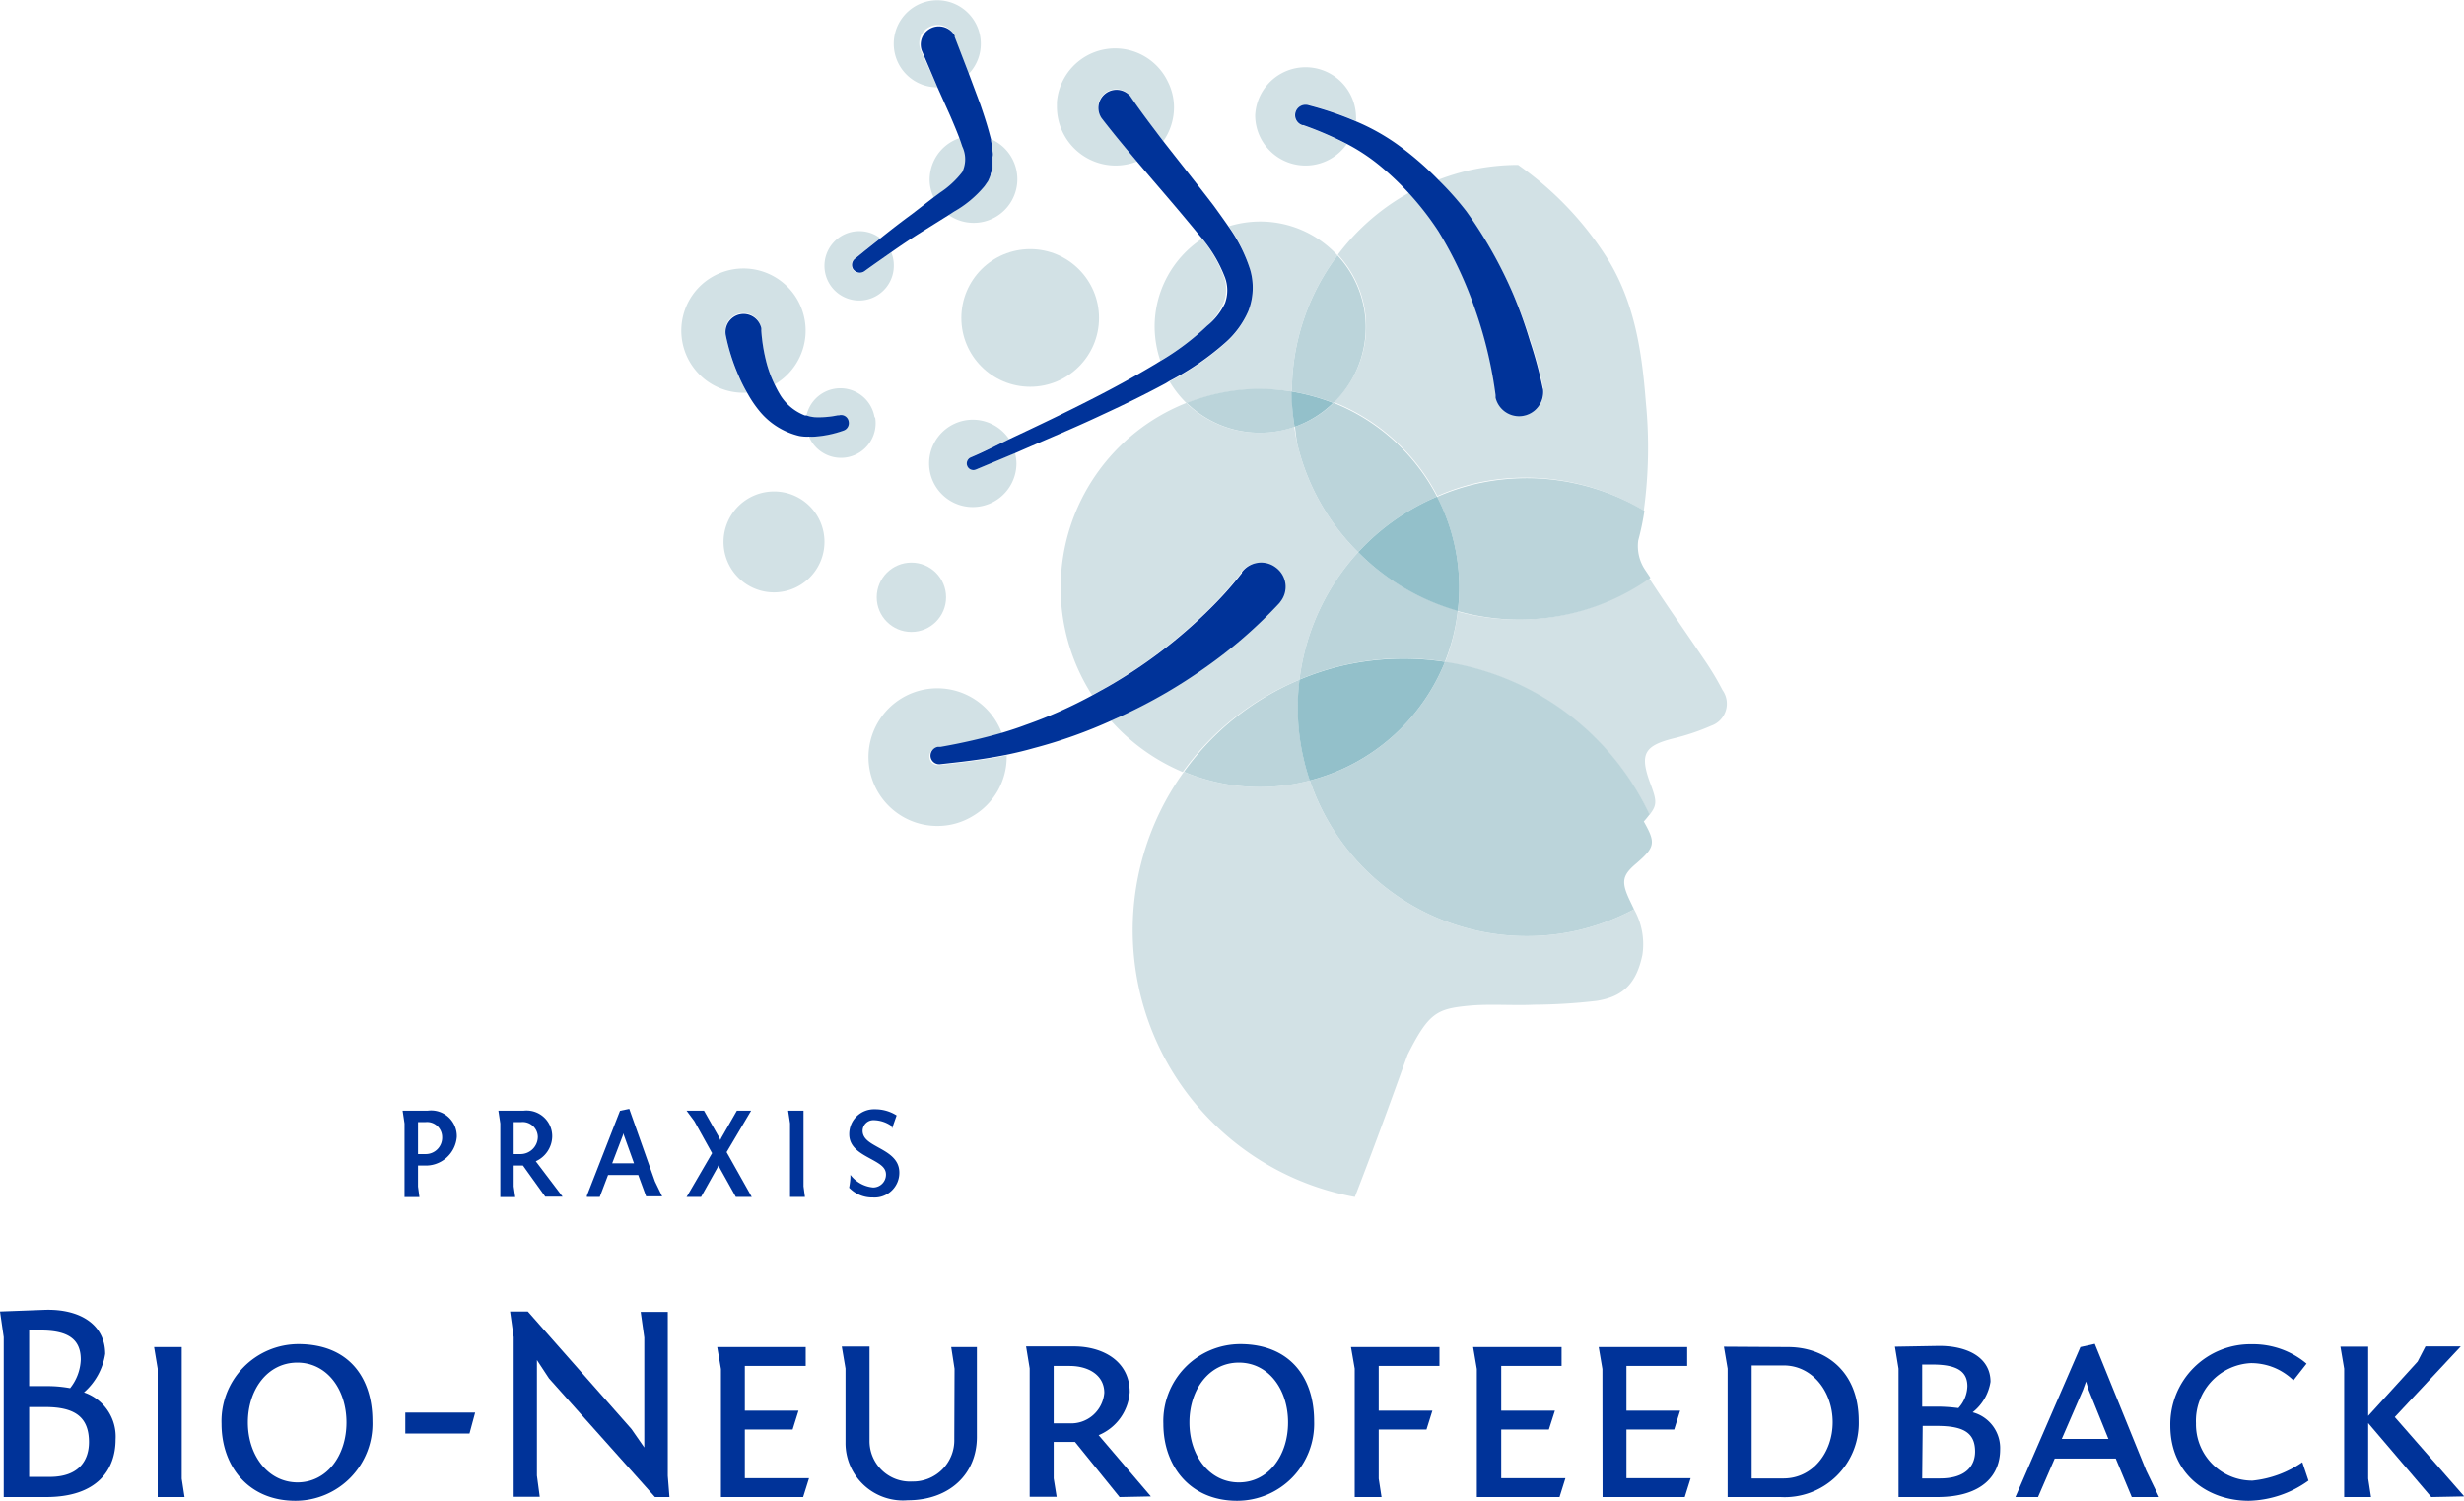 <svg id="Logo" xmlns="http://www.w3.org/2000/svg" viewBox="0 0 191.87 116.87"><defs><style>.cls-1{fill:#039;}.cls-2{fill:none;}.cls-3{fill:#d2e1e5;}.cls-4{fill:#bbd4da;}.cls-5{fill:#93c0ca;}</style></defs><path class="cls-1" d="M3.48,102c2.75-.09,4.71,1.15,4.71,3.43a5,5,0,0,1-1.65,3A3.63,3.63,0,0,1,9,112.09c0,2.35-1.41,4.49-5.41,4.49H.29V104.13l-.29-2Zm-1.21,5.94H3.85a9.7,9.7,0,0,1,1.61.16,3.78,3.78,0,0,0,.83-2.23c0-1.54-.94-2.26-3.08-2.26-.28,0-.61,0-.94,0Zm0,7.07h1.6c2.36,0,3.06-1.37,3.06-2.71,0-2-1.16-2.73-3.41-2.73H2.27Z"/><path class="cls-1" d="M14.15,115.15l.22,1.43H12.28v-10L12,104.9h2.15Z"/><path class="cls-1" d="M29,110.66a6,6,0,0,1-6,6.21c-3.66,0-5.75-2.69-5.75-6a6,6,0,0,1,6-6.2C27.12,104.68,29,107.23,29,110.66Zm-5.85,4.78c2.31,0,3.83-2.09,3.83-4.67s-1.52-4.66-3.83-4.66-3.85,2.09-3.85,4.66S20.87,115.44,23.18,115.44Z"/><path class="cls-1" d="M37,110l-.44,1.63h-5V110Z"/><path class="cls-1" d="M52,114.93l.13,1.65H51l-8.25-9.24-.94-1.43v9l.22,1.65H40V104.13l-.28-2H41.1l8.07,9.15,1,1.44v-8.56l-.28-2H52Z"/><path class="cls-1" d="M56.14,106.61l-.29-1.71h6.89v1.47H58v3.48h4.18l-.46,1.47H58v3.79h5l-.46,1.47h-6.4Z"/><path class="cls-1" d="M74.33,106.59l-.26-1.69h2v7c0,2.88-2.13,4.93-5.39,4.93a4.47,4.47,0,0,1-4.84-4.49v-5.77l-.29-1.71h2.16v7.34a3.15,3.15,0,0,0,3.32,3.17,3.21,3.21,0,0,0,3.28-3.3Z"/><path class="cls-1" d="M87.18,116.58l-3.47-4.29-1.66,0v2.84l.23,1.43h-2.1v-10l-.28-1.71h3.74c2.2,0,4.33,1.12,4.33,3.56a3.92,3.92,0,0,1-2.42,3.35l4.07,4.77Zm-3.89-5.74a2.59,2.59,0,0,0,2.7-2.38c0-1.39-1.25-2.09-2.7-2.09H82.05v4.47Z"/><path class="cls-1" d="M102.33,110.66a6,6,0,0,1-6,6.21c-3.65,0-5.74-2.69-5.74-6a6,6,0,0,1,6-6.2C100.41,104.68,102.33,107.23,102.33,110.66Zm-5.86,4.78c2.31,0,3.83-2.09,3.83-4.67s-1.52-4.66-3.83-4.66-3.85,2.09-3.85,4.66S94.16,115.44,96.47,115.44Z"/><path class="cls-1" d="M105.2,104.9h6.89v1.47h-4.73v3.48h4.18l-.46,1.47h-3.72v3.83l.22,1.43h-2.09v-10Z"/><path class="cls-1" d="M115,106.61l-.29-1.71h6.89v1.47H116.9v3.48h4.18l-.47,1.47H116.9v3.79h5l-.46,1.47H115Z"/><path class="cls-1" d="M124.78,106.61l-.29-1.71h6.89v1.47h-4.73v3.48h4.18l-.46,1.47h-3.72v3.79h5l-.46,1.47h-6.4Z"/><path class="cls-1" d="M139.24,104.9c2.77,0,5.5,1.76,5.5,5.76a5.77,5.77,0,0,1-6.1,5.92h-4.11v-10l-.29-1.71Zm-2.84,1.43v8.8h2.49c2.24,0,3.82-2,3.82-4.38s-1.58-4.42-3.82-4.42Z"/><path class="cls-1" d="M151,104.81c2.36,0,4,1,4,2.79a3.76,3.76,0,0,1-1.39,2.38,2.88,2.88,0,0,1,2.14,2.9c0,1.92-1.3,3.7-4.91,3.7h-3v-10l-.28-1.71Zm-1.32,4.73h1.39a13.73,13.73,0,0,1,1.43.11,2.61,2.61,0,0,0,.7-1.7c0-1.16-.81-1.69-2.72-1.69-.25,0-.51,0-.8,0Zm0,5.59h1.39c2.09,0,2.73-1.06,2.73-2.09,0-1.54-1-2-3-2h-1.08Z"/><path class="cls-1" d="M162,104.9l1.12-.25,4,9.86,1,2.07H166l-1.25-3H160l-1.3,3h-1.76Zm-1.45,7.15h3.63l-1.54-3.81-.2-.66-.24.66Z"/><path class="cls-1" d="M178.59,107.49a4.72,4.72,0,0,0-3.32-1.34,4.5,4.5,0,0,0-4.27,4.69,4.38,4.38,0,0,0,4.4,4.46,8.28,8.28,0,0,0,3.88-1.43l.48,1.43a8.22,8.22,0,0,1-4.66,1.57c-3.11,0-6.1-2-6.1-5.86a6.24,6.24,0,0,1,6.36-6.33,6.47,6.47,0,0,1,4.25,1.51Z"/><path class="cls-1" d="M189.32,116.58l-4.91-5.76v4.33l.22,1.43h-2.09v-10l-.29-1.71h2.16v5.39l3.85-4.23,0,0,.61-1.18h2.75l-5.14,5.5,5.41,6.18Z"/><path class="cls-1" d="M33.3,86.49H31.35l.15,1v5.73h1.16l-.11-.82V90.76H33a2.42,2.42,0,0,0,2.57-2.22A2,2,0,0,0,33.3,86.49Zm-.18,3.38h-.57V87.38h.57a1.18,1.18,0,0,1,1.31,1.16A1.28,1.28,0,0,1,33.12,89.87Z"/><path class="cls-1" d="M43,88.54a2,2,0,0,0-2.23-2.05H38.81l.15,1v5.73h1.16L40,92.39V90.76h.72l1.74,2.43,0,0h1.35l-2.09-2.76A2.16,2.16,0,0,0,43,88.54Zm-3-1.16h.57a1.18,1.18,0,0,1,1.31,1.16,1.35,1.35,0,0,1-1.31,1.33H40Z"/><path class="cls-1" d="M49,86.35l-.72.15L45.7,93.11l0,.1h1l.65-1.71h2.35l.61,1.66,0,0h1.25L51,92Zm-.42,1.9,0,.14.79,2.2H47.67l.84-2.2Z"/><polygon class="cls-1" points="58.49 86.49 57.38 86.49 56.16 88.62 56.09 88.78 56.02 88.61 54.82 86.49 53.46 86.49 54.07 87.31 55.45 89.8 53.53 93.1 53.46 93.21 54.59 93.21 55.86 90.94 55.95 90.74 56.03 90.93 57.3 93.21 58.54 93.21 56.58 89.72 58.49 86.49"/><polygon class="cls-1" points="62.57 86.49 61.37 86.49 61.52 87.48 61.52 93.21 62.68 93.21 62.57 92.38 62.57 86.49"/><path class="cls-1" d="M68.37,89.34c-.65-.36-1.2-.67-1.2-1.29a.84.84,0,0,1,.88-.82,2.48,2.48,0,0,1,1.35.44l.07.19.35-1,0,0a3.11,3.11,0,0,0-1.69-.48,1.93,1.93,0,0,0-2,1.95c0,1,.86,1.47,1.63,1.89s1.23.68,1.23,1.25a1,1,0,0,1-1,1,2.49,2.49,0,0,1-1.66-.85l-.11-.13,0,.17c0,.29-.08.74-.1.83l0,0,0,0a2.49,2.49,0,0,0,1.85.76,1.93,1.93,0,0,0,2.06-2C70,90.23,69.13,89.76,68.37,89.34Z"/><path class="cls-2" d="M80.22,19.39a5.37,5.37,0,1,1-5.36,5.37A5.38,5.38,0,0,1,80.22,19.39ZM71,49.22a2.71,2.71,0,1,1,2.7-2.71A2.7,2.7,0,0,1,71,49.22Z"/><path class="cls-3" d="M101.19,52.93A17.9,17.9,0,0,1,105.76,43,17.57,17.57,0,0,1,101,34.48c-.09-.41-.15-.83-.22-1.24a8.16,8.16,0,0,1-8.4-1.86,15.48,15.48,0,0,0-7.34,22.75l1.12-.62a38.09,38.09,0,0,0,5.71-4c.89-.75,1.74-1.54,2.55-2.36a27.41,27.41,0,0,0,2.21-2.51l0-.07a1.88,1.88,0,0,1,2.63-.36,1.86,1.86,0,0,1,.36,2.62.76.76,0,0,1-.11.14,36.36,36.36,0,0,1-5.76,5,40.65,40.65,0,0,1-6.45,3.79c-.26.13-.53.24-.79.36a15.59,15.59,0,0,0,5.59,4A21,21,0,0,1,101.19,52.93Z"/><path class="cls-3" d="M95.3,23.53a2.9,2.9,0,0,0,0-2,10.73,10.73,0,0,0-1.7-2.94,8.21,8.21,0,0,0-3.69,6.85,8.39,8.39,0,0,0,.45,2.66A19.91,19.91,0,0,0,94,25.37,5,5,0,0,0,95.3,23.53Z"/><path class="cls-3" d="M100.6,30.49a17.65,17.65,0,0,1,3.55-10.6,8.18,8.18,0,0,0-6-2.64,8.32,8.32,0,0,0-2.46.37A12.09,12.09,0,0,1,97.35,21a5,5,0,0,1-.16,3.29,7,7,0,0,1-1.83,2.48,21.68,21.68,0,0,1-4.29,2.94,8.24,8.24,0,0,0,1.34,1.7,15.53,15.53,0,0,1,5.72-1.1A16.8,16.8,0,0,1,100.6,30.49Z"/><path class="cls-4" d="M100.81,33.24a18.29,18.29,0,0,1-.21-2.75,16.8,16.8,0,0,0-2.47-.21,15.53,15.53,0,0,0-5.72,1.1,8.16,8.16,0,0,0,8.4,1.86Z"/><circle class="cls-3" cx="80.22" cy="24.76" r="5.36"/><path class="cls-3" d="M78.4,58.82c-1.45.3-2.92.5-4.39.66l-.89.1a.68.68,0,0,1-.75-.61.7.7,0,0,1,.56-.74h0l.22,0a46.5,46.5,0,0,0,4.87-1.12,5.36,5.36,0,1,0-5,7.21,5.27,5.27,0,0,0,2.76-.79,5.34,5.34,0,0,0,2.61-4.58S78.4,58.85,78.4,58.82Z"/><path class="cls-3" d="M56.49,26a1.41,1.41,0,0,1,2.77-.52,1.1,1.1,0,0,1,0,.18v0a13.43,13.43,0,0,0,.45,2.67,9.64,9.64,0,0,0,.62,1.6,4.84,4.84,0,1,0-2.16.65,12.17,12.17,0,0,1-.73-1.44A15.47,15.47,0,0,1,56.49,26Z"/><path class="cls-3" d="M60.27,38.27a3.93,3.93,0,1,0,3.93,3.92A3.92,3.92,0,0,0,60.27,38.27Z"/><path class="cls-3" d="M101.91,8.18a25.31,25.31,0,0,1,3.68,1.25,3.8,3.8,0,0,0,0-.46,3.93,3.93,0,0,0-7.85,0,3.92,3.92,0,0,0,7.13,2.25,26.54,26.54,0,0,0-3.41-1.47l-.07,0a.81.81,0,0,1,.47-1.55Z"/><path class="cls-3" d="M75.32,36.28a.51.51,0,0,1,.26-.66c1-.46,2-.94,3-1.42a3.4,3.4,0,1,0,.57,1.89,3.68,3.68,0,0,0-.11-.82L76,36.56A.52.52,0,0,1,75.32,36.28Z"/><path class="cls-3" d="M72.44,2.07a1.4,1.4,0,0,1,1.86.7l0,.09h0l1.09,2.94A3.39,3.39,0,1,0,73,6.8h0l-1.3-2.87A1.41,1.41,0,0,1,72.44,2.07Z"/><path class="cls-3" d="M77.29,11.78c0,.14,0,.28,0,.42l0,.48,0,.47c0,.16-.11.32-.16.48a4.89,4.89,0,0,1-.19.46l-.27.39a8.55,8.55,0,0,1-2.4,2l-.4.26a3.4,3.4,0,1,0,3.29-5.91l0,.11A7,7,0,0,1,77.29,11.78Z"/><path class="cls-3" d="M75,11.4c-.07-.21-.14-.43-.23-.66a3.4,3.4,0,0,0-2.31,2.57,3.51,3.51,0,0,0-.07.66,3.36,3.36,0,0,0,.32,1.42l.5-.37A7.23,7.23,0,0,0,75,13.36,2.31,2.31,0,0,0,75,11.4Z"/><path class="cls-3" d="M87.93,7.42l0,0C88.8,8.65,89.68,9.8,90.58,11a4.61,4.61,0,0,0,.84-2.64,4.47,4.47,0,0,0-.48-2A4.55,4.55,0,0,0,82.3,7.94c0,.13,0,.25,0,.37a4.58,4.58,0,0,0,4.58,4.58,4.64,4.64,0,0,0,1.67-.32c-1-1.12-1.89-2.25-2.79-3.42h0a1.41,1.41,0,0,1,2.22-1.73Z"/><path class="cls-3" d="M68.1,32.49a2.7,2.7,0,0,0-5.3-.13,2.5,2.5,0,0,0,.67.14,7.22,7.22,0,0,0,1.77-.15h.1a.6.6,0,0,1,.7.49.61.61,0,0,1-.41.68,8.43,8.43,0,0,1-2.22.47A3.49,3.49,0,0,1,63,34a2.56,2.56,0,0,0,.46.74,2.7,2.7,0,0,0,4.69-2.22Z"/><path class="cls-3" d="M69.4,19.65c-.71.49-1.42,1-2.12,1.5h0a.61.61,0,0,1-.79-.07L66.42,21a.62.62,0,0,1,.1-.83l.76-.62,1.26-1a2.6,2.6,0,0,0-.45-.28A2.65,2.65,0,0,0,66.9,18a2.7,2.7,0,1,0,2.7,2.7A2.65,2.65,0,0,0,69.4,19.65Z"/><circle class="cls-3" cx="70.97" cy="46.51" r="2.7"/><path class="cls-3" d="M102,60.78a15.23,15.23,0,0,1-9.81-.68,21.11,21.11,0,0,0,13.31,33.11c1.8-4.62,3.51-9.44,4.11-11.08,1.64-3.27,2.29-3.57,4.75-3.81,1.69-.16,3.4,0,5.1-.08a43.72,43.72,0,0,0,4.86-.3c2.15-.33,3.12-1.44,3.57-3.57a5.52,5.52,0,0,0-.65-3.56,18.16,18.16,0,0,1-4.37,1.64A17.83,17.83,0,0,1,102,60.78Z"/><path class="cls-4" d="M102,60.78a16.36,16.36,0,0,1-.49-1.73,17.62,17.62,0,0,1-.31-6.12,21,21,0,0,0-9,7.17,15.23,15.23,0,0,0,9.81.68Z"/><path class="cls-3" d="M113.52,47.58a15.45,15.45,0,0,1-1,4,21.15,21.15,0,0,1,15.92,11.88c.64-.82.57-1.13,0-2.64-.74-2.1-.37-2.74,1.8-3.3a17.37,17.37,0,0,0,3-1,1.82,1.82,0,0,0,.89-2.78,22.23,22.23,0,0,0-1.47-2.44c-1.42-2.11-2.88-4.17-4.26-6.3a17.68,17.68,0,0,1-15,2.59Z"/><path class="cls-4" d="M105.76,43a17.9,17.9,0,0,0-4.57,9.92,20.7,20.7,0,0,1,11.33-1.39,15.45,15.45,0,0,0,1-4A17.77,17.77,0,0,1,105.76,43Z"/><path class="cls-4" d="M112.52,51.54A15.52,15.52,0,0,1,102,60.78a17.83,17.83,0,0,0,20.87,11.67,18.16,18.16,0,0,0,4.37-1.64l-.3-.63c-.72-1.5-.63-2,.45-2.92,1.5-1.29,1.56-1.61.61-3.29a5.8,5.8,0,0,0,.45-.55A21.15,21.15,0,0,0,112.52,51.54Z"/><path class="cls-5" d="M104.6,51.82a21.25,21.25,0,0,0-3.41,1.11,17.62,17.62,0,0,0,.31,6.12,16.36,16.36,0,0,0,.49,1.73,15.52,15.52,0,0,0,10.53-9.24A21.22,21.22,0,0,0,104.6,51.82Z"/><path class="cls-3" d="M114.33,13.28A18,18,0,0,0,112,14a24.24,24.24,0,0,1,2.15,2.5A34.08,34.08,0,0,1,117.87,23a36.22,36.22,0,0,1,1.31,3.52,32.56,32.56,0,0,1,1,3.72,1.88,1.88,0,0,1-3.69.7c0-.05,0-.09,0-.13v-.07a33,33,0,0,0-1.56-6.58A30.39,30.39,0,0,0,112,18a22.38,22.38,0,0,0-2.26-3,17.62,17.62,0,0,0-5.56,4.83,8.2,8.2,0,0,1-.31,11.49,15.55,15.55,0,0,1,8.06,7.3,17.29,17.29,0,0,1,3-1A17.77,17.77,0,0,1,128,39.77a36.27,36.27,0,0,0,.16-8.46c-.31-4-.89-7.88-3.1-11.35a25.55,25.55,0,0,0-6.85-7.12A17.83,17.83,0,0,0,114.33,13.28Z"/><path class="cls-4" d="M101,34.48A17.57,17.57,0,0,0,105.76,43a17.73,17.73,0,0,1,6.14-4.33,15.55,15.55,0,0,0-8.06-7.3,8.15,8.15,0,0,1-3,1.86C100.88,33.65,100.94,34.07,101,34.48Z"/><path class="cls-4" d="M103.84,31.38a8.2,8.2,0,0,0,.31-11.49,17.65,17.65,0,0,0-3.55,10.6A16,16,0,0,1,103.84,31.38Z"/><path class="cls-5" d="M100.81,33.24a8.15,8.15,0,0,0,3-1.86,16,16,0,0,0-3.24-.89A18.29,18.29,0,0,0,100.81,33.24Z"/><path class="cls-4" d="M114.9,37.69a17.29,17.29,0,0,0-3,1,15.42,15.42,0,0,1,1.73,7.1,15.26,15.26,0,0,1-.11,1.8,17.68,17.68,0,0,0,15-2.59l-.4-.6a3.32,3.32,0,0,1-.55-2.32,20.9,20.9,0,0,0,.48-2.3A17.77,17.77,0,0,0,114.9,37.69Z"/><path class="cls-5" d="M105.76,43a17.77,17.77,0,0,0,7.76,4.57,15.26,15.26,0,0,0,.11-1.8,15.42,15.42,0,0,0-1.73-7.1A17.73,17.73,0,0,0,105.76,43Z"/><path class="cls-1" d="M77.29,11.78a7,7,0,0,0-.12-.82l0-.11L77,10.22c-.2-.72-.43-1.41-.66-2.08l-.87-2.33L74.34,2.87h0l0-.09a1.41,1.41,0,0,0-2.56,1.16L73,6.8l1,2.23c.24.56.49,1.15.7,1.71.09.23.16.45.23.66a2.31,2.31,0,0,1,0,2A7.23,7.23,0,0,1,73.2,15l-.5.37L71,16.68c-.82.6-1.62,1.22-2.42,1.86l-1.26,1-.76.62a.62.62,0,0,0-.1.83l.06.06a.61.61,0,0,0,.79.07h0c.7-.51,1.41-1,2.12-1.5S71,18.54,71.87,18l2-1.25.4-.26a8.55,8.55,0,0,0,2.4-2l.27-.39a4.89,4.89,0,0,0,.19-.46c0-.16.11-.32.16-.48l0-.47,0-.48C77.33,12.06,77.31,11.92,77.29,11.78Z"/><path class="cls-1" d="M99.34,44.19a1.88,1.88,0,0,0-2.63.36l0,.07a27.41,27.41,0,0,1-2.21,2.51c-.81.82-1.66,1.61-2.55,2.36a38.09,38.09,0,0,1-5.71,4l-1.12.62a35.27,35.27,0,0,1-5.25,2.34c-.58.22-1.17.41-1.76.59a46.5,46.5,0,0,1-4.87,1.12l-.22,0h0a.7.7,0,0,0-.56.74.68.68,0,0,0,.75.61l.89-.1c1.47-.16,2.94-.36,4.39-.66.67-.14,1.34-.3,2-.49a38,38,0,0,0,6.19-2.21c.26-.12.53-.23.79-.36A40.65,40.65,0,0,0,93.83,52a36.36,36.36,0,0,0,5.76-5,.76.76,0,0,0,.11-.14A1.86,1.86,0,0,0,99.34,44.19Z"/><path class="cls-1" d="M97.35,21a12.09,12.09,0,0,0-1.68-3.35c-.39-.57-.79-1.12-1.18-1.66-1.31-1.71-2.63-3.36-3.91-5C89.68,9.8,88.8,8.65,88,7.47l0,0a1.41,1.41,0,0,0-2.22,1.73h0c.9,1.17,1.84,2.3,2.79,3.42,1.39,1.64,2.79,3.24,4.12,4.85.33.39.65.8,1,1.2a10.73,10.73,0,0,1,1.7,2.94,2.9,2.9,0,0,1,0,2A5,5,0,0,1,94,25.37a19.91,19.91,0,0,1-3.67,2.76l-.46.28c-1.51.9-3.07,1.76-4.66,2.57-2.18,1.12-4.4,2.18-6.62,3.22-1,.48-2,1-3,1.42a.51.51,0,0,0,.41.94l3.08-1.29c2.28-1,4.55-1.93,6.81-3,1.63-.75,3.26-1.55,4.86-2.41l.33-.2a21.68,21.68,0,0,0,4.29-2.94,7,7,0,0,0,1.83-2.48A5,5,0,0,0,97.35,21Z"/><path class="cls-1" d="M65.34,32.34h-.1a7.22,7.22,0,0,1-1.77.15,2.5,2.5,0,0,1-.67-.14.61.61,0,0,1-.13,0,3.9,3.9,0,0,1-1.87-1.52,8.28,8.28,0,0,1-.45-.83,9.64,9.64,0,0,1-.62-1.6,13.43,13.43,0,0,1-.45-2.67v0a1.1,1.1,0,0,0,0-.18,1.41,1.41,0,0,0-2.77.52,15.47,15.47,0,0,0,1,3.18,12.17,12.17,0,0,0,.73,1.44,8.9,8.9,0,0,0,1,1.44,5.71,5.71,0,0,0,3,1.82A3.25,3.25,0,0,0,63,34a3.49,3.49,0,0,0,.46,0,8.43,8.43,0,0,0,2.22-.47.61.61,0,0,0,.41-.68A.6.6,0,0,0,65.34,32.34Z"/><path class="cls-1" d="M120.14,30.28a32.56,32.56,0,0,0-1-3.72A36.22,36.22,0,0,0,117.87,23a34.08,34.08,0,0,0-3.69-6.55A24.24,24.24,0,0,0,112,14a24.58,24.58,0,0,0-3.24-2.79,16.68,16.68,0,0,0-3.2-1.77,25.31,25.31,0,0,0-3.68-1.25.81.81,0,0,0-.47,1.55l.07,0a26.54,26.54,0,0,1,3.41,1.47,14.8,14.8,0,0,1,2.58,1.71A22.62,22.62,0,0,1,112,18a30.39,30.39,0,0,1,2.9,6.19,33,33,0,0,1,1.56,6.58v.07s0,.08,0,.13a1.88,1.88,0,0,0,3.69-.7Z"/></svg>